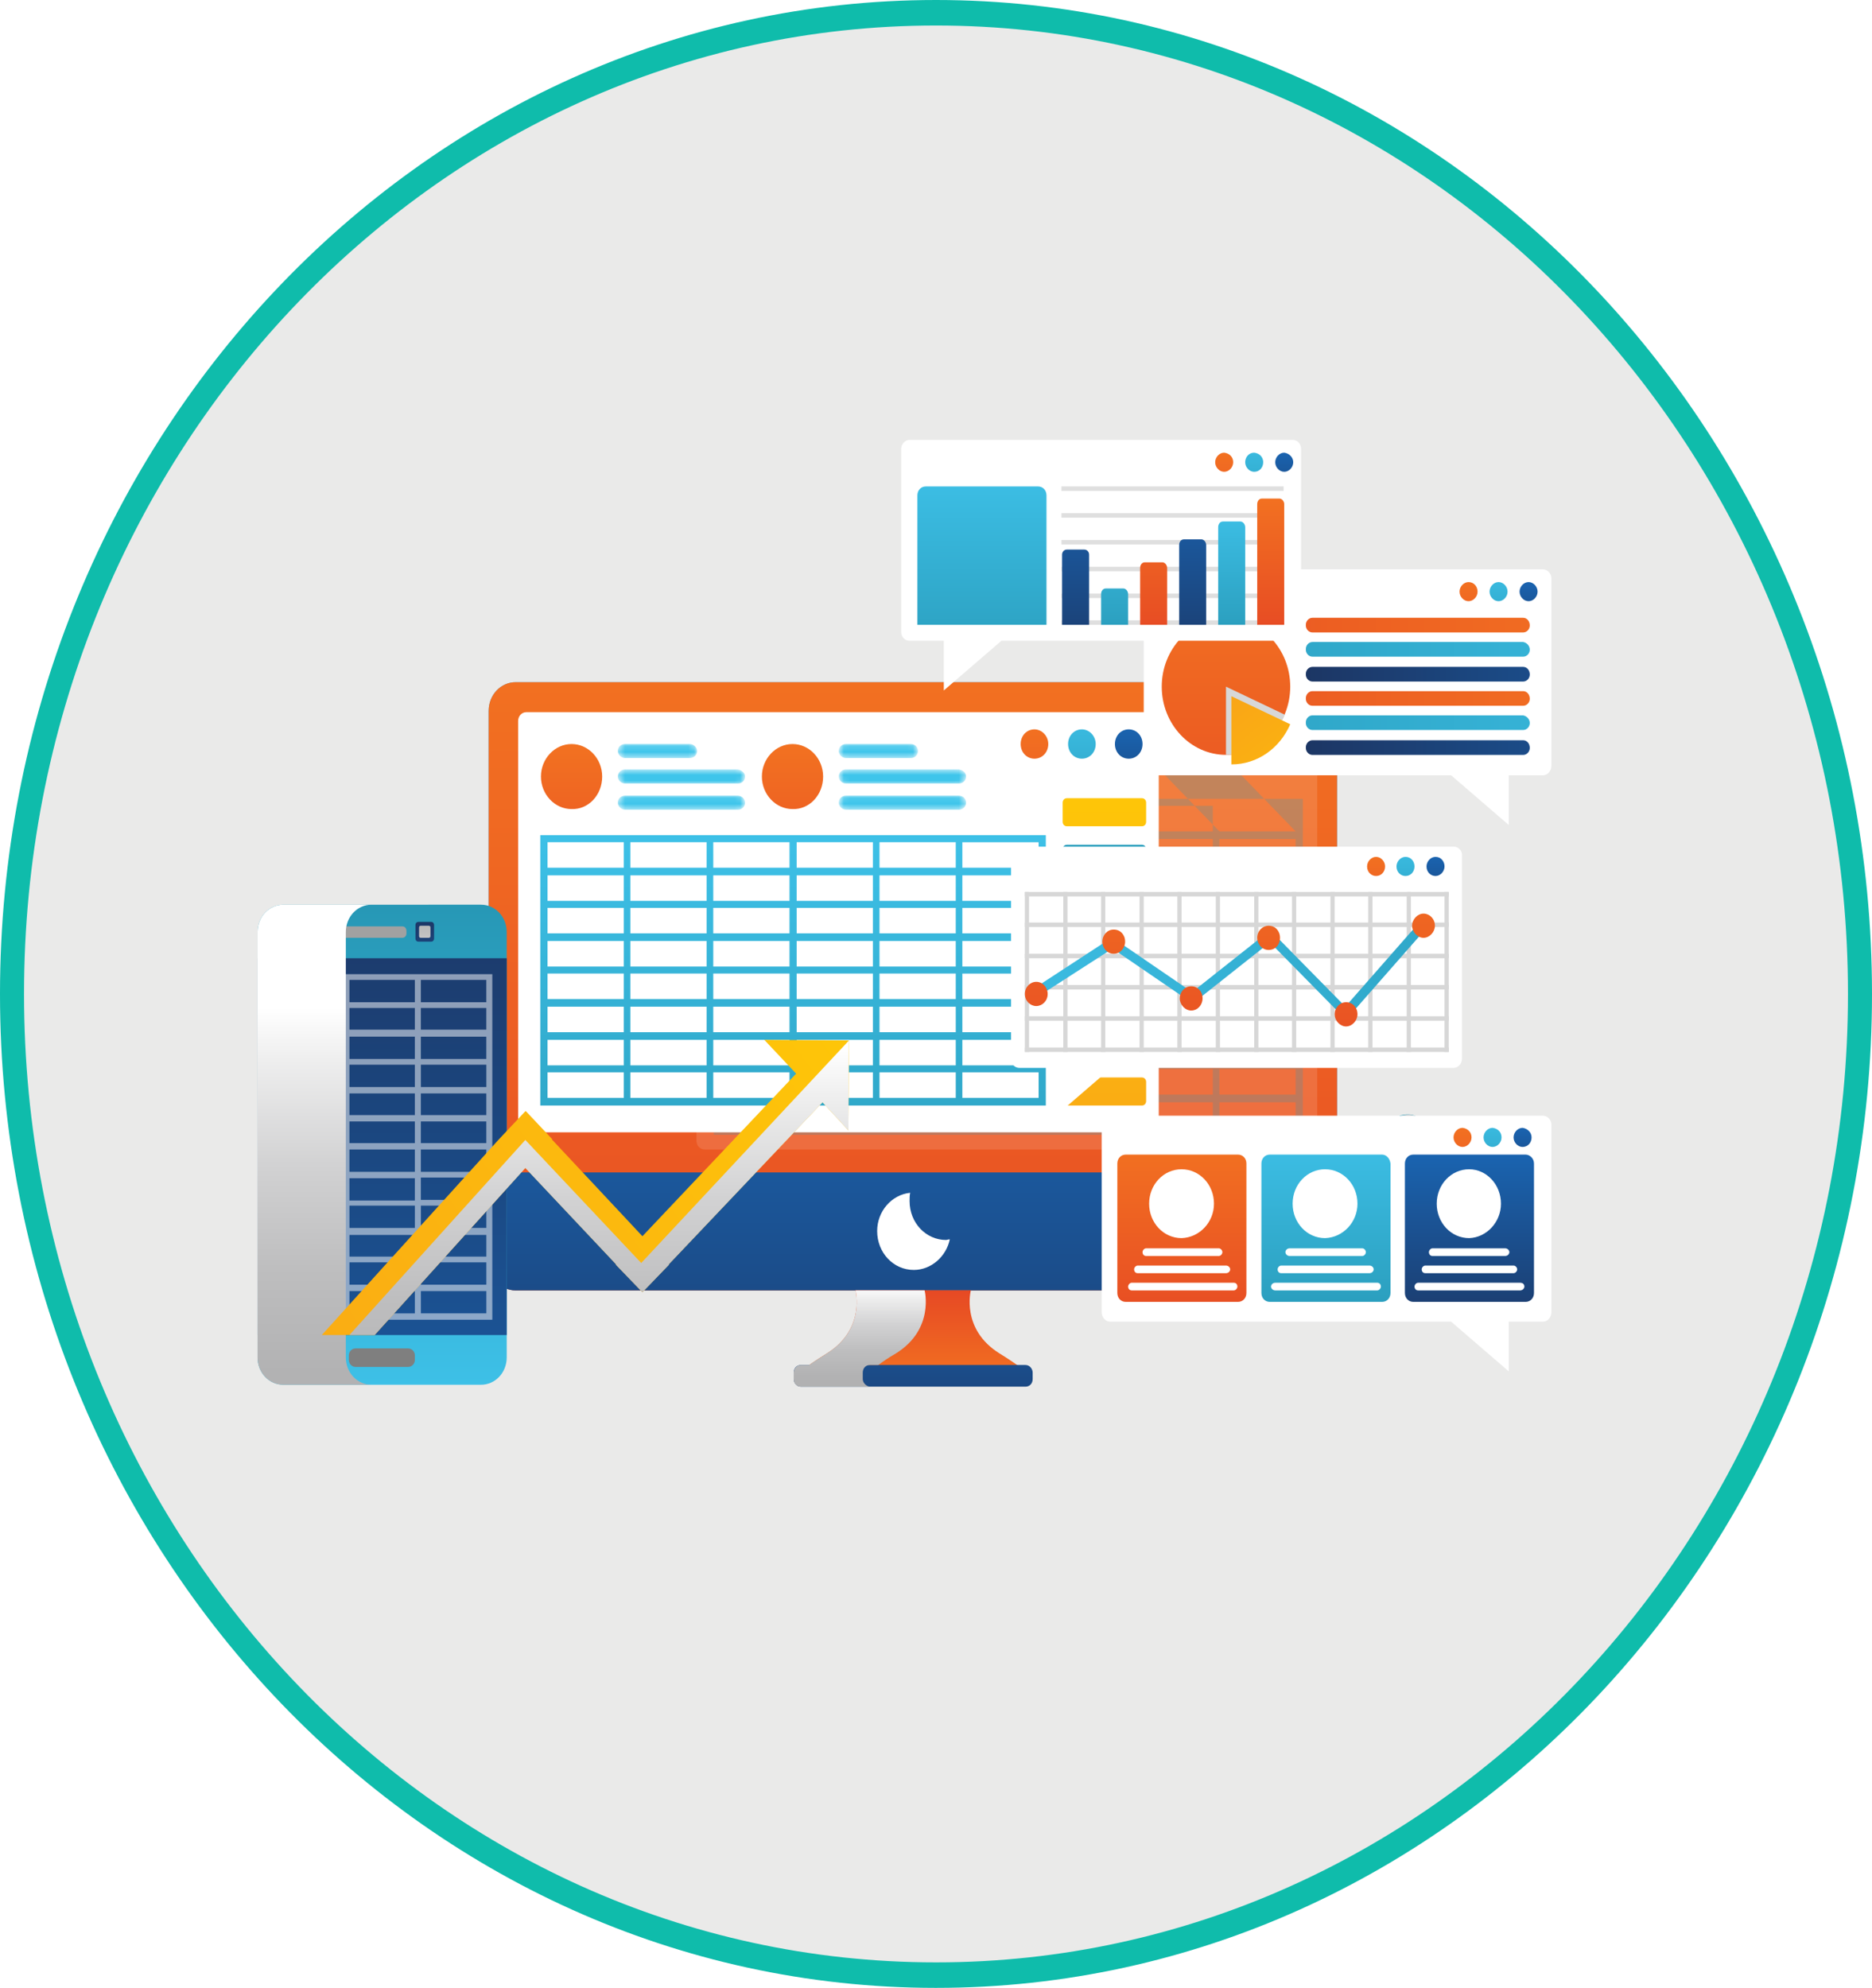 <svg xmlns="http://www.w3.org/2000/svg" xmlns:xlink="http://www.w3.org/1999/xlink" width="325" height="345" fill="none" xmlns:v="https://vecta.io/nano"><path d="M162.5 342.787c88.595 0 160.415-76.24 160.415-170.287S251.095 2.213 162.5 2.213 2.085 78.453 2.085 172.5 73.905 342.787 162.5 342.787z" fill="#eaeae9"/><path d="M162.5 345C72.86 345 0 267.547 0 172.5 0 77.343 72.86 0 162.5 0S325 77.343 325 172.5c0 95.047-72.963 172.5-162.5 172.5zm0-340.574C75.152 4.426 4.17 79.777 4.17 172.5c0 92.612 70.983 168.074 158.33 168.074 87.243 0 158.33-75.35 158.33-168.074S249.743 4.426 162.5 4.426z" fill="#0fbcab"/><use xlink:href="#Aq" fill="url(#J)"/><use xlink:href="#Aq" fill="url(#K)"/><path fill="url(#G)" d="M84.308 117.705H232.32v94.05H84.308z"/><path d="M84.846 203.48v15.49c0 2.766 2.085 4.98 4.69 4.98h137.9c2.605 0 4.7-2.213 4.7-4.98v-15.49H84.846z" fill="url(#L)"/><path d="M173.55 234.905c-6.775-4.204-5.003-10.954-5.003-10.954h-20.013s1.772 6.75-5.003 10.954c-6.254 3.873-4.795 3.984-4.795 3.984h39.61s1.46-.11-4.795-3.984z" fill="url(#M)"/><path d="M179.282 239.332c0 .774-.52 1.327-1.25 1.327h-38.983c-.73 0-1.25-.663-1.25-1.327v-1.107c0-.774.52-1.328 1.25-1.328h38.983c.73 0 1.25.664 1.25 1.328v1.107z" fill="url(#N)"/><path d="M149.784 239.33v-1.106c0-.775.52-1.328 1.25-1.328h1.46c.73-.553 1.668-1.217 3.023-1.992 6.775-4.204 5.003-10.954 5.003-10.954h-11.987s1.772 6.75-5.003 10.954c-1.355.886-2.293 1.44-3.023 1.992h-1.46c-.73 0-1.25.664-1.25 1.328v1.106c0 .775.52 1.328 1.25 1.328h12.09c-.73 0-1.355-.664-1.355-1.328z" fill="url(#O)"/><path d="M164.272 215.2c-3.544 0-6.358-2.987-6.358-6.75 0-.443 0-.996.104-1.44-3.23.332-5.733 3.21-5.733 6.64 0 3.762 2.814 6.75 6.358 6.75 3.023 0 5.63-2.324 6.254-5.31-.312 0-.417.1-.625.1z" fill="#fff"/><g opacity=".5"><g opacity=".5"><path opacity=".5" d="M228.688 128.13c0-.885-.625-1.55-1.46-1.55H122.37c-.834 0-1.46.664-1.46 1.55v69.82c0 .885.625 1.55 1.46 1.55h104.86c.834 0 1.46-.664 1.46-1.55v-69.82z" fill="#fff"/><g opacity=".5"><path opacity=".5" d="M225.978 132.003c0 1.438-1.042 2.545-2.397 2.545s-2.397-1.107-2.397-2.545 1.042-2.545 2.397-2.545c1.25 0 2.397 1.217 2.397 2.545z" fill="url(#P)"/><path opacity=".5" d="M217.744 132.003c0 1.438-1.043 2.545-2.398 2.545s-2.397-1.107-2.397-2.545 1.042-2.545 2.397-2.545 2.398 1.217 2.398 2.545z" fill="url(#Q)"/><path opacity=".5" d="M209.51 132.003c0 1.438-1.042 2.545-2.397 2.545s-2.397-1.107-2.397-2.545 1.042-2.545 2.397-2.545 2.397 1.217 2.397 2.545z" fill="url(#R)"/></g></g><path opacity=".5" d="M211.698 138.64h-87.764v58.312h102.253V138.64h-14.49zm-6.254-14.495l19.492 20.138h-13.238l-19.49-20.138h13.237zm6.254 21.466h13.238v4.426h-13.238v-4.426zm-14.384-5.754h13.238v4.426h-13.238v-4.426zm-44.508 11.397v4.426H139.57v-4.426h13.237zm0 5.754v4.426H139.57v-4.426h13.237zm0 5.754v4.426H139.57v-4.426h13.237zm0 5.643v4.426H139.57v-4.426h13.237zm0 5.753v4.426H139.57v-4.426h13.237zm0 5.643v4.426H139.57v-4.426h13.237zm14.49-28.547v4.426h-13.238v-4.426h13.238zm0 5.754v4.426h-13.238v-4.426h13.238zm0 5.754v4.426h-13.238v-4.426h13.238zm0 5.643v4.426h-13.238v-4.426h13.238zm0 5.753v4.426h-13.238v-4.426h13.238zm0 5.643v4.426h-13.238v-4.426h13.238zm14.384-28.547v4.426H168.44v-4.426h13.238zm0 5.754v4.426H168.44v-4.426h13.238zm0 5.754v4.426H168.44v-4.426h13.238zm0 5.643v4.426H168.44v-4.426h13.238zm0 5.753v4.426H168.44v-4.426h13.238zm0 5.643v4.426H168.44v-4.426h13.238zm14.384-28.547v4.426h-13.237v-4.426h13.237zm0 5.754v4.426h-13.237v-4.426h13.237zm0 5.754v4.426h-13.237v-4.426h13.237zm0 5.643v4.426h-13.237v-4.426h13.237zm0 5.753v4.426h-13.237v-4.426h13.237zm0 5.643v4.426h-13.237v-4.426h13.237zm14.49-28.547v4.426h-13.238v-4.426h13.238zm0 5.754v4.426h-13.238v-4.426h13.238zm0 5.754v4.426h-13.238v-4.426h13.238zm0 5.643v4.426h-13.238v-4.426h13.238zm0 5.753v4.426h-13.238v-4.426h13.238zm0 5.643v4.426h-13.238v-4.426h13.238zm-13.238-34.2h13.238v4.426h-13.238v-4.426zm-14.384-5.754h13.237v4.426H182.93v-4.426zm0 5.754h13.237v4.426H182.93v-4.426zm-14.49-5.754h13.238v4.426H168.44v-4.426zm0 5.754h13.238v4.426H168.44v-4.426zm-14.384-5.754h13.238v4.426h-13.238v-4.426zm0 5.754h13.238v4.426h-13.238v-4.426zm-14.488-5.754h13.237v4.426H139.57v-4.426zm0 5.754h13.237v4.426H139.57v-4.426zm-14.385-5.754h13.238v4.426h-13.238v-4.426zm0 5.754h13.238v4.426h-13.238v-4.426zm0 38.616v-4.426h13.238v4.426h-13.238zm0-5.643v-4.426h13.238v4.426h-13.238zm0-5.753v-4.426h13.238v4.426h-13.238zm0-5.643v-4.426h13.238v4.426h-13.238zm0-5.754v-4.426h13.238v4.426h-13.238zm0-5.643v-4.426h13.238v4.426h-13.238zm13.238 39.944h-13.238V191.3h13.238v4.426zm0-5.754h-13.238v-4.426h13.238v4.426zm14.384 5.754H139.57V191.3h13.237v4.426zm0-5.754H139.57v-4.426h13.237v4.426zm14.49 5.754h-13.238V191.3h13.238v4.426zm0-5.754h-13.238v-4.426h13.238v4.426zm14.384 5.754H168.44V191.3h13.238v4.426zm0-5.754H168.44v-4.426h13.238v4.426zm14.384 5.754h-13.237V191.3h13.237v4.426zm0-5.754h-13.237v-4.426h13.237v4.426zm14.49 5.754h-13.238V191.3h13.238v4.426zm0-5.754h-13.238v-4.426h13.238v4.426zm14.384 5.754h-13.238V191.3h13.238v4.426zm0-5.754h-13.238v-4.426h13.238v4.426zm0-38.727v4.426h-13.238v-4.426h13.238zm0 5.754v4.426h-13.238v-4.426h13.238zm0 5.754v4.426h-13.238v-4.426h13.238zm0 5.643v4.426h-13.238v-4.426h13.238zm0 5.753v4.426h-13.238v-4.426h13.238zm0 5.643v4.426h-13.238v-4.426h13.238z" fill="url(#S)"/></g><path fill="url(#H)" d="M85.35 118.812h120.91v82.986H85.35z"/><path d="M201.066 125.143c0-.885-.625-1.55-1.46-1.55H91.413c-.834 0-1.46.664-1.46 1.55v69.82c0 .885.625 1.55 1.46 1.55H199.71c.834 0 1.46-.664 1.46-1.55v-69.82h-.105z" fill="#fff"/><path d="M198.357 129.126c0 1.438-1.043 2.545-2.398 2.545s-2.397-1.107-2.397-2.545 1.042-2.545 2.397-2.545 2.398 1.107 2.398 2.545z" fill="url(#T)"/><path d="M190.226 129.126c0 1.438-1.042 2.545-2.397 2.545s-2.398-1.107-2.398-2.545 1.043-2.545 2.398-2.545c1.25 0 2.397 1.107 2.397 2.545z" fill="url(#U)"/><path d="M181.992 129.126c0 1.438-1.043 2.545-2.398 2.545s-2.397-1.107-2.397-2.545 1.042-2.545 2.397-2.545c1.25 0 2.398 1.107 2.398 2.545z" fill="url(#V)"/><path d="M93.8 144.948v46.915h87.765v-46.915H93.8zm14.384 45.587H95.06v-4.426H108.3v4.426h-.105zm0-5.643H95.06v-4.426H108.3v4.426h-.105zm0-5.754H95.06v-4.425H108.3v4.425h-.105zm0-5.753H95.06v-4.426H108.3v4.426h-.105zm0-5.643H95.06v-4.426H108.3v4.426h-.105zm0-5.754H95.06v-4.426H108.3v4.426h-.105zm0-5.643H95.06v-4.426H108.3v4.426h-.105zm0-5.754H95.06v-4.426H108.3v4.426h-.105zm14.49 39.944h-13.238v-4.426h13.238v4.426zm0-5.643h-13.238v-4.426h13.238v4.426zm0-5.754h-13.238v-4.425h13.238v4.425zm0-5.753h-13.238v-4.426h13.238v4.426zm0-5.643h-13.238v-4.426h13.238v4.426zm0-5.754h-13.238v-4.426h13.238v4.426zm0-5.643h-13.238v-4.426h13.238v4.426zm0-5.754h-13.238v-4.426h13.238v4.426zm14.384 39.944H123.83v-4.426h13.238v4.426zm0-5.643H123.83v-4.426h13.238v4.426zm0-5.754H123.83v-4.425h13.238v4.425zm0-5.753H123.83v-4.426h13.238v4.426zm0-5.643H123.83v-4.426h13.238v4.426zm0-5.754H123.83v-4.426h13.238v4.426zm0-5.643H123.83v-4.426h13.238v4.426zm0-5.754H123.83v-4.426h13.238v4.426zm14.488 39.944h-13.237v-4.426h13.237v4.426zm0-5.643h-13.237v-4.426h13.237v4.426zm0-5.754h-13.237v-4.425h13.237v4.425zm0-5.753h-13.237v-4.426h13.237v4.426zm0-5.643h-13.237v-4.426h13.237v4.426zm0-5.754h-13.237v-4.426h13.237v4.426zm0-5.643h-13.237v-4.426h13.237v4.426zm0-5.754h-13.237v-4.426h13.237v4.426zm14.385 39.944h-13.238v-4.426h13.238v4.426zm0-5.643h-13.238v-4.426h13.238v4.426zm0-5.754h-13.238v-4.425h13.238v4.425zm0-5.753h-13.238v-4.426h13.238v4.426zm0-5.643h-13.238v-4.426h13.238v4.426zm0-5.754h-13.238v-4.426h13.238v4.426zm0-5.643h-13.238v-4.426h13.238v4.426zm0-5.754h-13.238v-4.426h13.238v4.426zm14.384 39.944h-13.238v-4.426h13.238v4.426zm0-5.643h-13.238v-4.426h13.238v4.426zm0-5.754h-13.238v-4.425h13.238v4.425zm0-5.753h-13.238v-4.426h13.238v4.426zm0-5.643h-13.238v-4.426h13.238v4.426zm0-5.754h-13.238v-4.426h13.238v4.426zm0-5.643h-13.238v-4.426h13.238v4.426zm0-5.754h-13.238v-4.426h13.238v4.426z" fill="url(#W)"/><path d="M104.546 134.77c0-3.098-2.397-5.643-5.316-5.643s-5.316 2.545-5.316 5.643 2.397 5.643 5.316 5.643c2.92.11 5.316-2.434 5.316-5.643z" fill="url(#X)"/><mask id="A" mask-type="alpha" maskUnits="userSpaceOnUse" x="107" y="129" width="15" height="3"><use xlink:href="#Ar" fill="url(#Y)"/></mask><g mask="url(#A)"><use xlink:href="#Ar" fill="url(#Z)"/></g><mask id="B" mask-type="alpha" maskUnits="userSpaceOnUse" x="107" y="133" width="23" height="3"><use xlink:href="#As" fill="url(#a)"/></mask><g mask="url(#B)"><use xlink:href="#As" fill="url(#b)"/></g><mask id="C" mask-type="alpha" maskUnits="userSpaceOnUse" x="107" y="138" width="23" height="3"><use xlink:href="#At" fill="url(#c)"/></mask><g mask="url(#C)"><use xlink:href="#At" fill="url(#d)"/></g><path d="M142.904 134.77c0-3.098-2.397-5.643-5.316-5.643s-5.316 2.545-5.316 5.643 2.398 5.643 5.316 5.643c2.92.11 5.316-2.434 5.316-5.643z" fill="url(#e)"/><mask id="D" mask-type="alpha" maskUnits="userSpaceOnUse" x="145" y="129" width="15" height="3"><use xlink:href="#Au" fill="url(#f)"/></mask><g mask="url(#D)"><use xlink:href="#Au" fill="url(#g)"/></g><mask id="E" mask-type="alpha" maskUnits="userSpaceOnUse" x="145" y="133" width="23" height="3"><use xlink:href="#Av" fill="url(#h)"/></mask><g mask="url(#E)"><use xlink:href="#Av" fill="url(#i)"/></g><mask id="F" mask-type="alpha" maskUnits="userSpaceOnUse" x="145" y="138" width="23" height="3"><use xlink:href="#Aw" fill="url(#j)"/></mask><g mask="url(#F)"><use xlink:href="#Aw" fill="url(#k)"/></g><use xlink:href="#Ax" fill="url(#l)"/><use xlink:href="#Ax" y="8.077" fill="url(#m)"/><path d="M198.982 158.78c0 .442-.313.774-.73.774h-13.03c-.417 0-.73-.332-.73-.774v-3.32c0-.443.313-.774.73-.774h13.03c.417 0 .73.33.73.774v3.32z" fill="url(#n)"/><use xlink:href="#Ay" fill="url(#o)"/><use xlink:href="#Ax" y="48.465" fill="url(#p)"/><use xlink:href="#Ay" y="8.077" fill="url(#q)"/><use xlink:href="#Ax" y="40.385" fill="url(#r)"/><path d="M200.024 98.81h67.856c.834 0 1.46.775 1.46 1.55v32.53c0 .885-.625 1.66-1.46 1.66h-5.94v8.63l-10.007-8.63h-51.908c-.834 0-1.46-.775-1.46-1.66v-32.53c-.104-.886.625-1.55 1.46-1.55z" fill="#fff"/><path d="M266.942 102.68c0 .885-.73 1.66-1.564 1.66s-1.563-.775-1.563-1.66.73-1.66 1.563-1.66 1.564.775 1.564 1.66z" fill="url(#s)"/><path d="M261.73 102.68c0 .885-.73 1.66-1.563 1.66s-1.564-.775-1.564-1.66.73-1.66 1.564-1.66 1.563.775 1.563 1.66z" fill="url(#t)"/><path d="M256.52 102.68c0 .885-.73 1.66-1.564 1.66s-1.563-.775-1.563-1.66.73-1.66 1.563-1.66c.938 0 1.564.775 1.564 1.66z" fill="url(#u)"/><path d="M223.998 119.167c0-6.528-5.003-11.84-11.153-11.84s-11.153 5.31-11.153 11.84 5.003 11.84 11.153 11.84 11.153-5.31 11.153-11.84z" fill="url(#v)"/><path d="M265.587 108.546c0 .663-.52 1.217-1.146 1.217h-36.586c-.626 0-1.147-.554-1.147-1.217v-.11c0-.664.52-1.217 1.147-1.217h36.586c.625 0 1.146.553 1.146 1.328z" fill="url(#w)"/><path d="M265.587 112.75c0 .664-.52 1.217-1.146 1.217h-36.586c-.626 0-1.147-.553-1.147-1.217v-.11c0-.664.52-1.217 1.147-1.217h36.586c.625.1 1.146.664 1.146 1.328z" fill="url(#x)"/><path d="M265.587 117.065c0 .664-.52 1.217-1.146 1.217h-36.586c-.626 0-1.147-.553-1.147-1.217v-.11c0-.663.52-1.217 1.147-1.217h36.586c.625 0 1.146.554 1.146 1.328z" fill="url(#y)"/><path d="M265.587 121.27c0 .664-.52 1.217-1.146 1.217h-36.586c-.626 0-1.147-.553-1.147-1.217v-.1c0-.664.52-1.218 1.147-1.218h36.586c.625 0 1.146.554 1.146 1.328z" fill="url(#z)"/><path d="M265.587 125.474c0 .664-.52 1.217-1.146 1.217h-36.586c-.626 0-1.147-.553-1.147-1.217v-.1c0-.664.52-1.218 1.147-1.218h36.586c.625.11 1.146.664 1.146 1.328z" fill="url(#AA)"/><path d="M265.587 129.8c0 .664-.52 1.217-1.146 1.217h-36.586c-.626 0-1.147-.553-1.147-1.217v-.11c0-.664.52-1.217 1.147-1.217h36.586c.625 0 1.146.553 1.146 1.328z" fill="url(#AB)"/><path d="M212.845 119.168v11.84c4.586 0 8.443-2.877 10.215-6.97l-10.215-4.868z" fill="#d7d7d7"/><path d="M213.783 120.827v11.84c4.586 0 8.443-2.876 10.215-6.97l-10.215-4.87z" fill="url(#AC)"/><path d="M224.415 76.347h-66.5c-.834 0-1.46.775-1.46 1.55v31.756c0 .885.625 1.55 1.46 1.55h5.94v8.63l10.007-8.63h50.553c.834 0 1.46-.664 1.46-1.55V77.896c0-.885-.625-1.55-1.46-1.55z" fill="#fff"/><path d="M181.68 108.434v-22.46c0-.885-.625-1.55-1.46-1.55h-19.492c-.834 0-1.46.664-1.46 1.55v22.46h22.4z" fill="url(#AD)"/><g fill="#dfdfdf"><use xlink:href="#Az"/><use xlink:href="#Az" y="4.646"/><use xlink:href="#Az" y="9.296"/><use xlink:href="#Az" y="13.941"/><path d="M222.85 103.013h-38.566v.774h38.566v-.774z"/><use xlink:href="#Az" y="23.236"/></g><path d="M189.08 108.434v-12.17c0-.553-.417-.885-.834-.885h-3.023c-.52 0-.834.443-.834.885v12.17h4.69z" fill="url(#AE)"/><path d="M202.63 108.434v-9.847c0-.553-.417-.996-.834-.996h-3.023c-.52 0-.834.443-.834.996v9.847h4.69z" fill="url(#AF)"/><path d="M209.405 108.434v-13.83c0-.553-.417-.996-.834-.996h-3.023c-.52 0-.833.443-.833.996v13.83h4.7z" fill="url(#AG)"/><path d="M216.18 108.435v-16.93c0-.553-.417-.996-.834-.996h-3.022c-.522 0-.834.443-.834.996v16.93h4.7z" fill="url(#AH)"/><path d="M222.956 108.435V87.522c0-.553-.417-.996-.834-.996H219.1c-.52 0-.834.443-.834.996v20.913h4.69z" fill="url(#AI)"/><path d="M195.855 108.435v-5.31c0-.553-.417-.996-.834-.996h-3.023c-.52 0-.834.443-.834.996v5.31h4.69z" fill="url(#AJ)"/><path d="M224.52 80.22c0 .885-.73 1.66-1.563 1.66s-1.564-.775-1.564-1.66.73-1.66 1.564-1.66c.833.11 1.563.775 1.563 1.66z" fill="url(#AK)"/><path d="M219.307 80.22c0 .885-.625 1.66-1.563 1.66-.834 0-1.564-.775-1.564-1.66s.626-1.66 1.564-1.66c.938.11 1.563.775 1.563 1.66z" fill="url(#AL)"/><path d="M214.096 80.22c0 .885-.73 1.66-1.564 1.66s-1.563-.775-1.563-1.66.73-1.66 1.563-1.66c.938.11 1.564.775 1.564 1.66z" fill="url(#AM)"/><path d="M252.454 146.94H176.99c-.834 0-1.46.775-1.46 1.55v35.297c0 .885.626 1.55 1.46 1.55h5.94v8.63l10.006-8.63h59.413c.834 0 1.46-.774 1.46-1.55V148.49c.104-.774-.626-1.55-1.355-1.55z" fill="#fff"/><g fill="#d7d7d7"><path d="M251.516 154.797h-73.59v.774h73.59v-.774z"/><use xlink:href="#BA"/><use xlink:href="#BA" y="5.422"/><use xlink:href="#BA" y="10.842"/><use xlink:href="#BA" y="16.265"/><path d="M251.516 181.795h-73.59v.774h73.59v-.774z"/><use xlink:href="#BB"/><use xlink:href="#BB" x="-6.566"/><use xlink:href="#BB" x="-13.238"/><use xlink:href="#BB" x="-19.806"/><use xlink:href="#BB" x="-26.476"/><use xlink:href="#BB" x="-33.042"/><use xlink:href="#BB" x="-39.713"/><use xlink:href="#BB" x="-46.384"/><use xlink:href="#BB" x="-52.951"/><use xlink:href="#BB" x="-59.622"/><use xlink:href="#BB" x="-66.189"/><use xlink:href="#BB" x="-72.86"/></g><path d="M192.624 162.984l.834 1.44-12.717 8.188-.834-1.328 12.717-8.3z" fill="url(#AN)"/><path d="M207.112 172.28l-.834 1.328-13.758-9.405.833-1.328 13.76 9.405z" fill="url(#AO)"/><path d="M219.83 161.988l.938 1.328-13.134 10.4-.938-1.328 13.134-10.4z" fill="url(#AP)"/><path d="M233.796 174.935l-1.042 1.106-12.3-12.503 1.042-1.106 12.3 12.503z" fill="url(#AQ)"/><path d="M245.99 160.55l1.147 1.106-12.82 14.606-1.147-1.107 12.82-14.605z" fill="url(#AR)"/><path d="M181.888 172.5c0 1.217-.938 2.102-1.98 2.102s-1.98-.885-1.98-2.102.938-2.103 1.98-2.103c1.147 0 1.98.996 1.98 2.103z" fill="url(#AS)"/><path d="M195.334 163.427c0 1.107-.834 2.103-1.98 2.103s-1.98-.996-1.98-2.103.834-2.102 1.98-2.102 1.98.885 1.98 2.102z" fill="url(#AT)"/><path d="M208.78 173.275c0 1.107-.834 2.102-1.98 2.102-1.043 0-1.98-.995-1.98-2.102s.834-2.102 1.98-2.102 1.98.885 1.98 2.102z" fill="url(#AU)"/><path d="M222.226 162.763c0 1.218-.834 2.103-1.98 2.103s-1.98-.996-1.98-2.103c0-1.217.938-2.102 1.98-2.102 1.146 0 1.98.885 1.98 2.102z" fill="url(#AV)"/><path d="M235.672 176.04c0 1.106-.938 2.102-1.98 2.102s-1.98-.996-1.98-2.102c0-1.217.938-2.103 1.98-2.103 1.146 0 1.98.886 1.98 2.103z" fill="url(#AW)"/><path d="M249.118 160.66c0 1.106-.938 2.102-1.98 2.102s-1.98-.996-1.98-2.102.94-2.102 1.98-2.102 1.98.885 1.98 2.102z" fill="url(#AX)"/><path d="M250.786 150.37c0 .885-.73 1.66-1.564 1.66s-1.563-.664-1.563-1.66c0-.886.73-1.66 1.563-1.66.94 0 1.564.774 1.564 1.66z" fill="url(#AY)"/><path d="M245.574 150.37c0 .885-.625 1.66-1.563 1.66-.834 0-1.564-.664-1.564-1.66 0-.886.73-1.66 1.564-1.66.938 0 1.563.774 1.563 1.66z" fill="url(#AZ)"/><path d="M240.467 150.37c0 .885-.626 1.66-1.564 1.66-.834 0-1.563-.664-1.563-1.66 0-.886.73-1.66 1.563-1.66s1.564.774 1.564 1.66z" fill="url(#Aa)"/><path d="M44.716 235.57c0 2.655 1.98 4.758 4.482 4.758H83.49c2.502 0 4.482-2.103 4.482-4.758v-73.802c0-2.656-1.98-4.758-4.482-4.758H49.198c-2.502 0-4.482 2.102-4.482 4.758v73.802z" fill="url(#Ab)"/><path d="M87.973 166.305H44.716v65.393h43.257v-65.393z" fill="url(#Ac)"/><path d="M72.025 236.012c0 .664-.52 1.217-1.147 1.217h-9.173c-.625 0-1.146-.553-1.146-1.217v-.774c0-.664.52-1.217 1.146-1.217h9.173c.625 0 1.147.553 1.147 1.217v.774z" fill="#7f7f7f"/><path d="M70.566 161.99c0 .442-.313.774-.73.774H57.954c-.417 0-.73-.332-.73-.774v-.443c0-.443.313-.775.73-.775h11.883c.417 0 .73.332.73.775v.443z" fill="#a1a1a1"/><path d="M75.36 162.874c0 .332-.208.553-.52.553h-2.19c-.313 0-.52-.22-.52-.553v-2.324c0-.332.21-.553.52-.553h2.19c.313 0 .52.22.52.553v2.324z" fill="url(#Ad)"/><path d="M74.735 162.432c0 .22-.104.33-.313.33h-1.355c-.21 0-.313-.1-.313-.33v-1.44c0-.22.104-.332.313-.332h1.355c.21 0 .313.11.313.332v1.44z" fill="url(#Ae)"/><path opacity=".5" d="M47.218 168.96v60.082h38.254v-59.97H47.218v-.11zm25.85 1.106h11.36v3.873h-11.36v-3.873zm0 4.87h11.36v3.762h-11.36v-3.762zm0 4.98h11.36v3.873h-11.36v-3.873zm-12.404-9.848h11.36v3.873h-11.36v-3.873zm12.404 38.174v-3.873h11.36v3.873h-11.36zm0-4.87V199.5h11.36v3.872h-11.36zm0-4.98v-3.762h11.36v3.762h-11.36zm0-4.868v-3.762h11.36v3.762h-11.36zm-12.404-18.59h11.36v3.762h-11.36v-3.762zm0 4.98h11.36v3.873h-11.36v-3.873zm0 4.87h11.36v3.872h-11.36v-3.872zm11.36 19.695v3.873h-11.36v-3.873h11.36zm-11.36-1.107V199.5h11.36v3.872h-11.36zm0-4.98v-3.762h11.36v3.762h-11.36zm0-4.868v-3.762h11.36v3.762h-11.36zM48.26 170.066h11.362v3.873H48.26v-3.873zm0 4.87h11.362v3.762H48.26v-3.762zm0 4.98h11.362v3.873H48.26v-3.873zm0 4.87h11.362v3.872H48.26v-3.872zm0 8.74v-3.762h11.362v3.762H48.26zm11.362 1.106v3.762H48.26v-3.762h11.362zm0 4.87v3.872H48.26V199.5h11.362zm0 4.98v3.873H48.26v-3.873h11.362zm0 23.457H48.26v-3.872h11.362v3.872zm0-4.98H48.26v-3.873h11.362v3.873zm0-4.868H48.26v-3.762h11.362v3.762zm-11.36-4.98v-3.872h11.362v3.872H48.26zm23.765 14.827h-11.36v-3.872h11.36v3.872zm0-4.98h-11.36v-3.873h11.36v3.873zm0-4.868h-11.36v-3.762h11.36v3.762zm-11.36-4.98v-3.872h11.36v3.872h-11.36zm23.765 14.827h-11.36v-3.872h11.36v3.872zm0-4.98h-11.36v-3.873h11.36v3.873zm0-4.868h-11.36v-3.762h11.36v3.762zm0-4.98h-11.36v-3.872h11.36v3.872zm-11.36-24.453v-3.872h11.36v3.872h-11.36z" fill="#fff"/><path d="M60.038 235.57v-73.802c0-2.656 1.98-4.758 4.482-4.758H49.198c-2.502 0-4.482 2.102-4.482 4.758v73.802c0 2.655 1.98 4.758 4.482 4.758H64.52c-2.502 0-4.482-2.103-4.482-4.758z" fill="url(#Af)"/><path fill="url(#I)" d="M51.996 191.84h45.863v40.94H51.996z"/><path d="M132.69 180.467l5.525 5.864-26.684 28.215-15.74-16.818h.104l-4.586-4.87h-.104l-4.586 4.87-30.75 33.97h9.173l26.163-29 15.74 16.708v.1l4.586 4.758 4.586-4.758v-.1L142.8 191.3l4.482 4.87.104-15.602-14.697-.1z" fill="url(#Ag)"/><path d="M91.204 202.708l15.74 16.708v.1l4.587 4.758 4.586-4.758v-.1L142.8 191.31l4.482 4.868.104-15.6-36.065 38.616-20.117-21.355-30.54 33.858h4.378l26.163-28.99z" fill="url(#Ah)"/><path d="M246.616 194.52c-.104-.11-.104-.22-.208-.332-1.147-1.328-3.44-.553-3.44-.553a8.04 8.04 0 0 0 .417.774h3.23v.11z" fill="url(#Ai)"/><path d="M242.968 193.744a7.99 7.99 0 0 0 .417.775h3.127c-.104-.11-.104-.222-.208-.332-1.043-1.328-3.336-.443-3.336-.443z" fill="url(#Aj)"/><path d="M192.623 193.634h75.257c.834 0 1.46.774 1.46 1.55v32.53c0 .886-.625 1.66-1.46 1.66h-5.94v8.63l-10.007-8.63h-59.204c-.834 0-1.46-.774-1.46-1.66v-32.53c-.104-.885.522-1.55 1.355-1.55z" fill="#fff"/><path d="M264.857 200.383h-19.49c-.834 0-1.46.664-1.46 1.55v22.46c0 .886.626 1.55 1.46 1.55h19.49c.834 0 1.46-.663 1.46-1.55v-22.46c0-.885-.73-1.55-1.46-1.55z" fill="url(#Ak)"/><path d="M260.584 208.903c0-3.32-2.502-5.975-5.525-5.975-3.127 0-5.628 2.655-5.628 5.975s2.5 5.975 5.628 5.975c3.023-.1 5.525-2.766 5.525-5.975zm1.46 8.41c0 .332-.313.664-.73.664H248.7c-.417 0-.625-.332-.625-.664s.312-.664.625-.664h12.612c.417 0 .73.332.73.664zm1.355 2.988c0 .332-.313.664-.626.664H247.45c-.417 0-.625-.332-.625-.664s.312-.664.625-.664h15.322c.313 0 .626.332.626.664zm1.252 2.987c0 .332-.313.664-.73.664H246.2c-.417 0-.625-.332-.625-.664s.313-.664.625-.664h17.72c.417 0 .73.22.73.664z" fill="#fff"/><path d="M239.946 200.383h-19.492c-.834 0-1.46.664-1.46 1.55v22.46c0 .886.625 1.55 1.46 1.55h19.492c.833 0 1.46-.663 1.46-1.55v-22.46c-.104-.885-.73-1.55-1.46-1.55z" fill="url(#Al)"/><g fill="#fff"><path d="M235.672 208.903c0-3.32-2.502-5.975-5.63-5.975s-5.628 2.655-5.628 5.975 2.5 5.975 5.628 5.975c3.127-.1 5.63-2.766 5.63-5.975zm1.458 8.41c0 .332-.312.664-.625.664h-12.612c-.417 0-.73-.332-.73-.664s.313-.664.73-.664h12.612c.313 0 .625.332.625.664z"/><use xlink:href="#BC"/><path d="M239.737 223.287c0 .332-.313.664-.625.664h-17.72c-.417 0-.73-.332-.73-.664s.313-.664.73-.664h17.72c.312 0 .625.22.625.664z"/></g><path d="M214.93 200.383h-19.49c-.834 0-1.46.664-1.46 1.55v22.46c0 .886.625 1.55 1.46 1.55h19.49c.834 0 1.46-.663 1.46-1.55v-22.46c0-.885-.626-1.55-1.46-1.55z" fill="url(#Am)"/><g fill="#fff"><path d="M210.76 208.903c0-3.32-2.5-5.975-5.628-5.975s-5.63 2.655-5.63 5.975 2.502 5.975 5.63 5.975c3.127-.1 5.628-2.766 5.628-5.975zm1.46 8.41c0 .332-.312.664-.625.664h-12.612c-.417 0-.626-.332-.626-.664s.313-.664.626-.664h12.612c.313 0 .625.332.625.664z"/><use xlink:href="#BC" x="-24.912"/><path d="M214.825 223.287c0 .332-.312.664-.625.664h-17.72c-.417 0-.625-.332-.625-.664s.312-.664.625-.664h17.72c.313 0 .625.22.625.664z"/></g><path d="M265.9 197.396c0 .885-.626 1.66-1.564 1.66-.834 0-1.563-.775-1.563-1.66s.73-1.66 1.563-1.66c.834.11 1.564.775 1.564 1.66z" fill="url(#An)"/><use xlink:href="#BD" fill="url(#Ao)"/><use xlink:href="#BD" x="-5.212" fill="url(#Ap)"/><defs><pattern id="G" patternContentUnits="objectBoundingBox" width="1" height="1"><use xlink:href="#Aq"/></pattern><pattern id="H" patternContentUnits="objectBoundingBox" width="1" height="1"><use xlink:href="#Ar"/></pattern><pattern id="I" patternContentUnits="objectBoundingBox" width="1" height="1"><use xlink:href="#As"/></pattern><linearGradient id="J" x1="158.542" y1="76.768" x2="158.542" y2="336.348" xlink:href="#BE"><stop stop-color="#45a7de"/><stop offset="1" stop-color="#4773b8"/></linearGradient><linearGradient id="K" x1="158.542" y1="105.338" x2="158.542" y2="352.103" xlink:href="#BE"><stop stop-color="#f37421"/><stop offset="1" stop-color="#dd2a26"/></linearGradient><linearGradient id="L" x1="158.542" y1="262.851" x2="158.542" y2="182.965" xlink:href="#BE"><stop stop-color="#1c3664"/><stop offset="1" stop-color="#1a63af"/></linearGradient><linearGradient id="M" x1="158.541" y1="240.624" x2="158.541" y2="211.92" xlink:href="#BE"><stop stop-color="#f37421"/><stop offset="1" stop-color="#dd2a26"/></linearGradient><linearGradient id="N" x1="158.542" y1="257.35" x2="158.542" y2="217.335" xlink:href="#BE"><stop stop-color="#1c3664"/><stop offset="1" stop-color="#1a63af"/></linearGradient><linearGradient id="O" x1="149.291" y1="243.326" x2="149.291" y2="223.107" xlink:href="#BE"><stop stop-color="#aeaeaf"/><stop offset=".222" stop-color="#b2b2b3"/><stop offset=".445" stop-color="#bebebf"/><stop offset=".668" stop-color="#d2d2d3"/><stop offset=".889" stop-color="#eee"/><stop offset="1" stop-color="#fff"/></linearGradient><linearGradient id="P" x1="223.54" y1="149.48" x2="223.54" y2="129.57" xlink:href="#BE"><stop stop-color="#1c3664"/><stop offset="1" stop-color="#1a63af"/></linearGradient><linearGradient id="Q" x1="215.318" y1="149.48" x2="215.318" y2="122.257" xlink:href="#BE"><stop stop-color="#2798b6"/><stop offset="1" stop-color="#40c5ed"/></linearGradient><linearGradient id="R" x1="207.09" y1="127.252" x2="207.09" y2="173.647" xlink:href="#BE"><stop stop-color="#f37421"/><stop offset="1" stop-color="#dd2a26"/></linearGradient><linearGradient id="S" x1="175.071" y1="-2336.42" x2="175.071" y2="3530.65" xlink:href="#BE"><stop stop-color="#2798b6"/><stop offset="1" stop-color="#40c5ed"/></linearGradient><linearGradient id="T" x1="195.987" y1="146.57" x2="195.987" y2="126.66" xlink:href="#BE"><stop stop-color="#1c3664"/><stop offset="1" stop-color="#1a63af"/></linearGradient><linearGradient id="U" x1="187.767" y1="146.57" x2="187.767" y2="119.347" xlink:href="#BE"><stop stop-color="#2798b6"/><stop offset="1" stop-color="#40c5ed"/></linearGradient><linearGradient id="V" x1="179.542" y1="124.342" x2="179.542" y2="170.737" xlink:href="#BE"><stop stop-color="#f37421"/><stop offset="1" stop-color="#dd2a26"/></linearGradient><linearGradient id="W" x1="137.692" y1="223.874" x2="137.692" y2="135.349" xlink:href="#BE"><stop stop-color="#2798b6"/><stop offset="1" stop-color="#40c5ed"/></linearGradient><linearGradient id="X" x1="99.159" y1="127.08" x2="99.159" y2="188.43" xlink:href="#BE"><stop stop-color="#f37421"/><stop offset="1" stop-color="#dd2a26"/></linearGradient><linearGradient id="Y" x1="106.07" y1="130.335" x2="119.889" y2="130.335" xlink:href="#BE"><stop stop-color="#fff"/><stop offset="1"/></linearGradient><linearGradient id="Z" x1="106.07" y1="130.335" x2="119.889" y2="130.335" xlink:href="#BE"><stop stop-color="#3ec5eb"/><stop offset="1" stop-color="#3ec5eb"/></linearGradient><linearGradient id="a" x1="105.34" y1="134.811" x2="127.569" y2="134.811" xlink:href="#BE"><stop stop-color="#fff"/><stop offset="1"/></linearGradient><linearGradient id="b" x1="105.34" y1="134.811" x2="127.569" y2="134.811" xlink:href="#BE"><stop stop-color="#3ec5eb"/><stop offset="1" stop-color="#3ec5eb"/></linearGradient><linearGradient id="c" x1="105.34" y1="139.285" x2="127.569" y2="139.285" xlink:href="#BE"><stop stop-color="#fff"/><stop offset="1"/></linearGradient><linearGradient id="d" x1="105.34" y1="139.285" x2="127.569" y2="139.285" xlink:href="#BE"><stop stop-color="#3ec5eb"/><stop offset="1" stop-color="#3ec5eb"/></linearGradient><linearGradient id="e" x1="137.558" y1="127.08" x2="137.558" y2="188.43" xlink:href="#BE"><stop stop-color="#f37421"/><stop offset="1" stop-color="#dd2a26"/></linearGradient><linearGradient id="f" x1="144.469" y1="130.335" x2="158.289" y2="130.335" xlink:href="#BE"><stop stop-color="#fff"/><stop offset="1"/></linearGradient><linearGradient id="g" x1="144.469" y1="130.335" x2="158.289" y2="130.335" xlink:href="#BE"><stop stop-color="#3ec5eb"/><stop offset="1" stop-color="#3ec5eb"/></linearGradient><linearGradient id="h" x1="143.739" y1="134.811" x2="165.971" y2="134.811" xlink:href="#BE"><stop stop-color="#fff"/><stop offset="1"/></linearGradient><linearGradient id="i" x1="143.739" y1="134.811" x2="165.971" y2="134.811" xlink:href="#BE"><stop stop-color="#3ec5eb"/><stop offset="1" stop-color="#3ec5eb"/></linearGradient><linearGradient id="j" x1="143.739" y1="139.285" x2="165.971" y2="139.285" xlink:href="#BE"><stop stop-color="#fff"/><stop offset="1"/></linearGradient><linearGradient id="k" x1="143.739" y1="139.285" x2="165.971" y2="139.285" xlink:href="#BE"><stop stop-color="#3ec5eb"/><stop offset="1" stop-color="#3ec5eb"/></linearGradient><linearGradient id="l" x1="191.699" y1="124.993" x2="191.699" y2="235.448" xlink:href="#BE"><stop stop-color="#ffcc05"/><stop offset="1" stop-color="#f7981d"/></linearGradient><linearGradient id="m" x1="191.699" y1="129.786" x2="191.699" y2="200.611" xlink:href="#BE"><stop stop-color="#2798b6"/><stop offset="1" stop-color="#40c5ed"/></linearGradient><linearGradient id="n" x1="191.699" y1="142.703" x2="191.699" y2="209.897" xlink:href="#BE"><stop stop-color="#1c3664"/><stop offset="1" stop-color="#1a63af"/></linearGradient><linearGradient id="o" x1="191.699" y1="124.982" x2="191.699" y2="235.504" xlink:href="#BE"><stop stop-color="#ffcc05"/><stop offset="1" stop-color="#f7981d"/></linearGradient><linearGradient id="p" x1="191.699" y1="76.515" x2="191.699" y2="187.037" xlink:href="#BE"><stop stop-color="#ffcc05"/><stop offset="1" stop-color="#f7981d"/></linearGradient><linearGradient id="q" x1="191.699" y1="129.791" x2="191.699" y2="200.573" xlink:href="#BE"><stop stop-color="#2798b6"/><stop offset="1" stop-color="#40c5ed"/></linearGradient><linearGradient id="r" x1="191.699" y1="102.338" x2="191.699" y2="169.49" xlink:href="#BE"><stop stop-color="#1c3664"/><stop offset="1" stop-color="#1a63af"/></linearGradient><linearGradient id="s" x1="265.374" y1="113.641" x2="265.374" y2="101.092" xlink:href="#BE"><stop stop-color="#1c3664"/><stop offset="1" stop-color="#1a63af"/></linearGradient><linearGradient id="t" x1="260.192" y1="113.641" x2="260.192" y2="96.482" xlink:href="#BE"><stop stop-color="#2798b6"/><stop offset="1" stop-color="#40c5ed"/></linearGradient><linearGradient id="u" x1="255.008" y1="99.63" x2="255.008" y2="128.873" xlink:href="#BE"><stop stop-color="#f37421"/><stop offset="1" stop-color="#dd2a26"/></linearGradient><linearGradient id="v" x1="212.794" y1="97.567" x2="212.794" y2="200.319" xlink:href="#BE"><stop stop-color="#f37421"/><stop offset="1" stop-color="#dd2a26"/></linearGradient><linearGradient id="w" x1="290.939" y1="108.499" x2="82.281" y2="108.499" xlink:href="#BE"><stop stop-color="#f37421"/><stop offset="1" stop-color="#dd2a26"/></linearGradient><linearGradient id="x" x1="164.548" y1="112.746" x2="340.402" y2="112.746" xlink:href="#BE"><stop stop-color="#2798b6"/><stop offset="1" stop-color="#40c5ed"/></linearGradient><linearGradient id="y" x1="226.733" y1="116.991" x2="307.844" y2="116.991" xlink:href="#BE"><stop stop-color="#1c3664"/><stop offset="1" stop-color="#1a63af"/></linearGradient><linearGradient id="z" x1="290.939" y1="121.241" x2="82.281" y2="121.241" xlink:href="#BE"><stop stop-color="#f37421"/><stop offset="1" stop-color="#dd2a26"/></linearGradient><linearGradient id="AA" x1="164.548" y1="125.484" x2="340.402" y2="125.484" xlink:href="#BE"><stop stop-color="#2798b6"/><stop offset="1" stop-color="#40c5ed"/></linearGradient><linearGradient id="AB" x1="226.733" y1="129.734" x2="307.844" y2="129.734" xlink:href="#BE"><stop stop-color="#1c3664"/><stop offset="1" stop-color="#1a63af"/></linearGradient><linearGradient id="AC" x1="238.496" y1="156.923" x2="202.077" y2="111.179" xlink:href="#BE"><stop stop-color="#ffcc05"/><stop offset="1" stop-color="#f7981d"/></linearGradient><linearGradient id="AD" x1="170.54" y1="120.726" x2="170.54" y2="76.687" xlink:href="#BE"><stop stop-color="#2798b6"/><stop offset="1" stop-color="#40c5ed"/></linearGradient><linearGradient id="AE" x1="186.71" y1="118.636" x2="186.71" y2="84.136" xlink:href="#BE"><stop stop-color="#1c3664"/><stop offset="1" stop-color="#1a63af"/></linearGradient><linearGradient id="AF" x1="200.24" y1="84.395" x2="200.24" y2="129.673" xlink:href="#BE"><stop stop-color="#f37421"/><stop offset="1" stop-color="#dd2a26"/></linearGradient><linearGradient id="AG" x1="207.001" y1="118.637" x2="207.001" y2="84.135" xlink:href="#BE"><stop stop-color="#1c3664"/><stop offset="1" stop-color="#1a63af"/></linearGradient><linearGradient id="AH" x1="213.764" y1="113.278" x2="213.764" y2="85.052" xlink:href="#BE"><stop stop-color="#2798b6"/><stop offset="1" stop-color="#40c5ed"/></linearGradient><linearGradient id="AI" x1="220.529" y1="84.394" x2="220.529" y2="129.675" xlink:href="#BE"><stop stop-color="#f37421"/><stop offset="1" stop-color="#dd2a26"/></linearGradient><linearGradient id="AJ" x1="193.477" y1="113.278" x2="193.477" y2="85.055" xlink:href="#BE"><stop stop-color="#2798b6"/><stop offset="1" stop-color="#40c5ed"/></linearGradient><linearGradient id="AK" x1="222.984" y1="91.238" x2="222.984" y2="78.696" xlink:href="#BE"><stop stop-color="#1c3664"/><stop offset="1" stop-color="#1a63af"/></linearGradient><linearGradient id="AL" x1="217.8" y1="91.238" x2="217.8" y2="74.089" xlink:href="#BE"><stop stop-color="#2798b6"/><stop offset="1" stop-color="#40c5ed"/></linearGradient><linearGradient id="AM" x1="212.619" y1="77.235" x2="212.619" y2="106.463" xlink:href="#BE"><stop stop-color="#f37421"/><stop offset="1" stop-color="#dd2a26"/></linearGradient><linearGradient id="AN" x1="303.782" y1="167.815" x2="143.762" y2="167.815" xlink:href="#BE"><stop stop-color="#2798b6"/><stop offset="1" stop-color="#40c5ed"/></linearGradient><linearGradient id="AO" x1="303.773" y1="168.26" x2="143.768" y2="168.26" xlink:href="#BE"><stop stop-color="#2798b6"/><stop offset="1" stop-color="#40c5ed"/></linearGradient><linearGradient id="AP" x1="303.788" y1="167.888" x2="143.759" y2="167.888" xlink:href="#BE"><stop stop-color="#2798b6"/><stop offset="1" stop-color="#40c5ed"/></linearGradient><linearGradient id="AQ" x1="303.792" y1="169.238" x2="143.756" y2="169.238" xlink:href="#BE"><stop stop-color="#2798b6"/><stop offset="1" stop-color="#40c5ed"/></linearGradient><linearGradient id="AR" x1="303.783" y1="168.447" x2="143.769" y2="168.447" xlink:href="#BE"><stop stop-color="#2798b6"/><stop offset="1" stop-color="#40c5ed"/></linearGradient><linearGradient id="AS" x1="179.944" y1="144.63" x2="179.944" y2="220.154" xlink:href="#BE"><stop stop-color="#f37421"/><stop offset="1" stop-color="#dd2a26"/></linearGradient><linearGradient id="AT" x1="193.381" y1="144.636" x2="193.381" y2="220.138" xlink:href="#BE"><stop stop-color="#f37421"/><stop offset="1" stop-color="#dd2a26"/></linearGradient><linearGradient id="AU" x1="206.82" y1="144.673" x2="206.82" y2="220.096" xlink:href="#BE"><stop stop-color="#f37421"/><stop offset="1" stop-color="#dd2a26"/></linearGradient><linearGradient id="AV" x1="220.258" y1="144.637" x2="220.258" y2="220.164" xlink:href="#BE"><stop stop-color="#f37421"/><stop offset="1" stop-color="#dd2a26"/></linearGradient><linearGradient id="AW" x1="233.698" y1="144.665" x2="233.698" y2="220.109" xlink:href="#BE"><stop stop-color="#f37421"/><stop offset="1" stop-color="#dd2a26"/></linearGradient><linearGradient id="AX" x1="247.137" y1="144.637" x2="247.137" y2="220.158" xlink:href="#BE"><stop stop-color="#f37421"/><stop offset="1" stop-color="#dd2a26"/></linearGradient><linearGradient id="AY" x1="249.278" y1="161.341" x2="249.278" y2="148.798" xlink:href="#BE"><stop stop-color="#1c3664"/><stop offset="1" stop-color="#1a63af"/></linearGradient><linearGradient id="AZ" x1="244.095" y1="161.341" x2="244.095" y2="144.191" xlink:href="#BE"><stop stop-color="#2798b6"/><stop offset="1" stop-color="#40c5ed"/></linearGradient><linearGradient id="Aa" x1="238.914" y1="147.338" x2="238.914" y2="176.568" xlink:href="#BE"><stop stop-color="#f37421"/><stop offset="1" stop-color="#dd2a26"/></linearGradient><linearGradient id="Ab" x1="66.33" y1="157.514" x2="66.33" y2="250.678" xlink:href="#BE"><stop stop-color="#2798b6"/><stop offset="1" stop-color="#40c5ed"/></linearGradient><linearGradient id="Ac" x1="66.33" y1="148.161" x2="66.33" y2="280.511" xlink:href="#BE"><stop stop-color="#1c3664"/><stop offset="1" stop-color="#1a63af"/></linearGradient><linearGradient id="Ad" x1="73.806" y1="159.406" x2="73.806" y2="174.341" xlink:href="#BE"><stop stop-color="#1c3664"/><stop offset="1" stop-color="#1a63af"/></linearGradient><linearGradient id="Ae" x1="73.806" y1="158.433" x2="73.806" y2="173.06" xlink:href="#BE"><stop stop-color="#aeaeaf"/><stop offset=".391" stop-color="#cbcbcb"/><stop offset="1" stop-color="#fff"/></linearGradient><linearGradient id="Af" x1="54.61" y1="256.216" x2="54.61" y2="174.903" xlink:href="#BE"><stop stop-color="#aeaeaf"/><stop offset=".222" stop-color="#b2b2b3"/><stop offset=".445" stop-color="#bebebf"/><stop offset=".668" stop-color="#d2d2d3"/><stop offset=".889" stop-color="#eee"/><stop offset="1" stop-color="#fff"/></linearGradient><linearGradient id="Ag" x1="164.053" y1="156.321" x2="-12.089" y2="289.593" xlink:href="#BE"><stop stop-color="#ffcc05"/><stop offset="1" stop-color="#f7981d"/></linearGradient><linearGradient id="Ah" x1="104.034" y1="260.089" x2="104.034" y2="181.923" xlink:href="#BE"><stop stop-color="#aeaeaf"/><stop offset=".222" stop-color="#b2b2b3"/><stop offset=".445" stop-color="#bebebf"/><stop offset=".668" stop-color="#d2d2d3"/><stop offset=".889" stop-color="#eee"/><stop offset="1" stop-color="#fff"/></linearGradient><linearGradient id="Ai" x1="244.815" y1="198.555" x2="244.815" y2="166.569" xlink:href="#BE"><stop stop-color="#2798b6"/><stop offset="1" stop-color="#40c5ed"/></linearGradient><linearGradient id="Aj" x1="244.819" y1="187.366" x2="244.819" y2="197.473" xlink:href="#BE"><stop stop-color="#fff"/><stop offset="1" stop-color="#b2b2b2"/></linearGradient><linearGradient id="Ak" x1="255.095" y1="232.699" x2="255.095" y2="200.942" xlink:href="#BE"><stop stop-color="#1c3664"/><stop offset="1" stop-color="#1a63af"/></linearGradient><linearGradient id="Al" x1="230.171" y1="232.04" x2="230.171" y2="193.111" xlink:href="#BE"><stop stop-color="#2798b6"/><stop offset="1" stop-color="#40c5ed"/></linearGradient><linearGradient id="Am" x1="205.247" y1="196.346" x2="205.247" y2="256.433" xlink:href="#BE"><stop stop-color="#f37421"/><stop offset="1" stop-color="#dd2a26"/></linearGradient><linearGradient id="An" x1="264.371" y1="208.394" x2="264.371" y2="195.85" xlink:href="#BE"><stop stop-color="#1c3664"/><stop offset="1" stop-color="#1a63af"/></linearGradient><linearGradient id="Ao" x1="259.19" y1="208.394" x2="259.19" y2="191.243" xlink:href="#BE"><stop stop-color="#2798b6"/><stop offset="1" stop-color="#40c5ed"/></linearGradient><linearGradient id="Ap" x1="259.22" y1="194.39" x2="259.22" y2="223.62" xlink:href="#BE"><stop stop-color="#f37421"/><stop offset="1" stop-color="#dd2a26"/></linearGradient><path id="Aq" d="M232.232 218.972c0 2.767-2.084 4.98-4.7 4.98H89.537c-2.606 0-4.7-2.213-4.7-4.98v-95.6c0-2.766 2.085-4.98 4.69-4.98h137.9c2.605 0 4.7 2.213 4.7 4.98v95.6h.104z"/><path id="Ar" d="M121.015 130.343c0 .664-.52 1.217-1.25 1.217h-11.257c-.625 0-1.25-.553-1.25-1.217s.52-1.217 1.25-1.217h11.257c.626 0 1.25.553 1.25 1.217z"/><path id="As" d="M129.354 134.77c0 .664-.522 1.217-1.25 1.217h-19.596c-.625 0-1.25-.553-1.25-1.217s.52-1.217 1.25-1.217h19.596c.625.1 1.25.553 1.25 1.217z"/><path id="At" d="M129.354 139.306c0 .664-.522 1.217-1.25 1.217h-19.596c-.625 0-1.25-.553-1.25-1.217s.52-1.217 1.25-1.217h19.596c.625 0 1.25.553 1.25 1.217z"/><path id="Au" d="M159.373 130.343c0 .664-.52 1.217-1.25 1.217h-11.257c-.626 0-1.25-.553-1.25-1.217s.52-1.217 1.25-1.217h11.257c.73 0 1.25.553 1.25 1.217z"/><path id="Av" d="M167.712 134.77c0 .664-.522 1.217-1.25 1.217h-19.596c-.626 0-1.25-.553-1.25-1.217s.52-1.217 1.25-1.217h19.596c.73.1 1.25.553 1.25 1.217z"/><path id="Aw" d="M167.712 139.306c0 .664-.522 1.217-1.25 1.217h-19.596c-.626 0-1.25-.553-1.25-1.217s.52-1.217 1.25-1.217h19.596c.73 0 1.25.553 1.25 1.217z"/><path id="Ax" d="M198.982 142.625c0 .443-.313.775-.73.775h-13.03c-.417 0-.73-.332-.73-.775v-3.32c0-.443.313-.775.73-.775h13.03c.417 0 .73.332.73.775v3.32z"/><path id="Ay" d="M198.982 166.857c0 .442-.313.774-.73.774h-13.03c-.417 0-.73-.332-.73-.774v-3.32c0-.442.313-.774.73-.774h13.03c.417 0 .73.332.73.774v3.32z"/><path id="Az" d="M222.85 84.424h-38.566v.775h38.566v-.775z"/><path id="BA" d="M251.516 160.108h-73.59v.775h73.59v-.775z"/><path id="BB" d="M251.516 154.797h-.73v27.772h.73v-27.772z"/><path id="BC" d="M238.486 220.3c0 .332-.312.664-.73.664h-15.323c-.417 0-.625-.332-.625-.664s.313-.664.625-.664h15.323c.417 0 .73.332.73.664z"/><path id="BD" d="M260.688 197.396c0 .885-.73 1.66-1.563 1.66s-1.564-.775-1.564-1.66.73-1.66 1.564-1.66c.938.11 1.563.775 1.563 1.66z"/><linearGradient id="BE" gradientUnits="userSpaceOnUse"/></defs></svg>